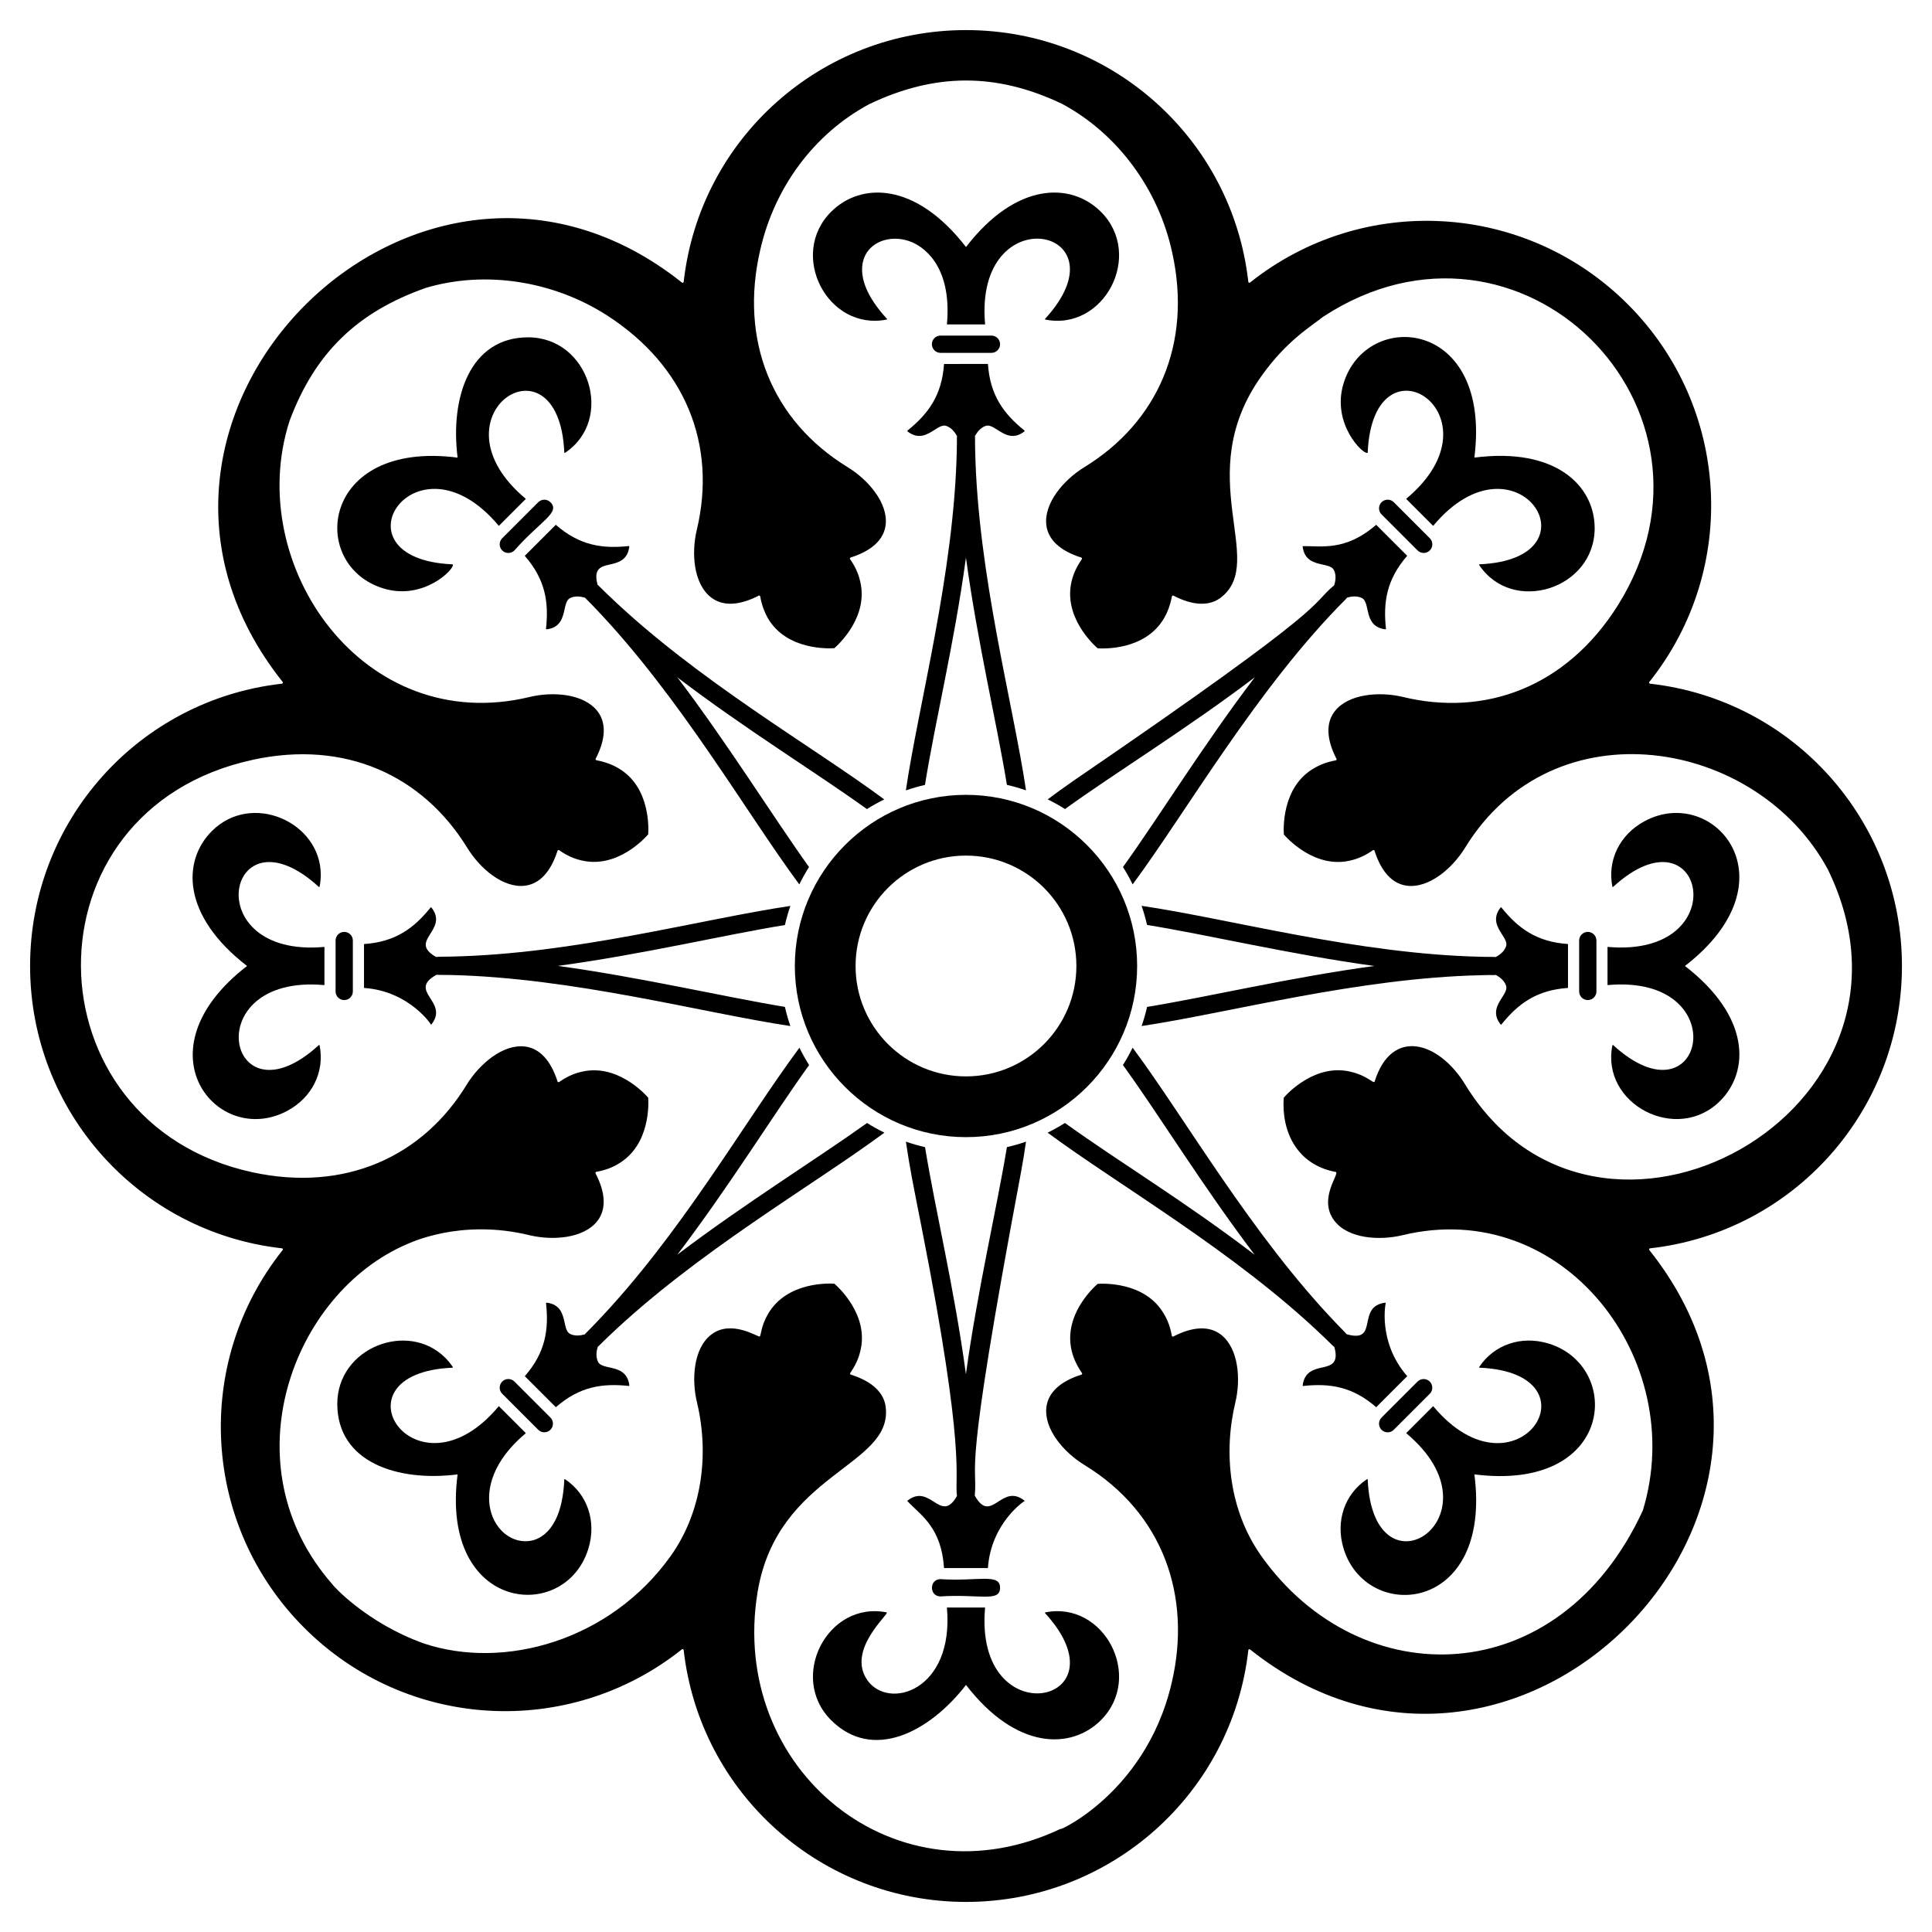 <?xml version="1.0" encoding="UTF-8"?>
<!-- Uploaded to: ICON Repo, www.svgrepo.com, Generator: ICON Repo Mixer Tools -->
<svg fill="#000000" width="800px" height="800px" version="1.1" viewBox="144 144 512 512" xmlns="http://www.w3.org/2000/svg">
 <g>
  <path d="m218.72 474.82c0.102 0.012 0.191 0.078 0.23 0.172 0.039 0.094 0.023 0.203-0.043 0.285-23.863 29.941-21.406 72.973 5.715 100.1 27.078 27.121 70.105 29.578 100.1 5.711 0.074-0.059 0.172-0.078 0.285-0.039 0.094 0.039 0.16 0.125 0.172 0.23 4.32 38.051 36.488 66.75 74.824 66.75 38.332 0 70.496-28.684 74.82-66.719 0.012-0.102 0.074-0.188 0.172-0.23 0.105-0.031 0.207-0.02 0.285 0.039 69.719 55.484 161.3-36.219 105.81-105.84-0.062-0.082-0.078-0.188-0.043-0.285 0.043-0.094 0.129-0.16 0.23-0.172 38.055-4.285 66.758-36.453 66.758-74.82 0-38.367-28.699-70.535-66.758-74.82-0.215-0.023-0.332-0.277-0.188-0.457 23.867-29.941 21.41-72.973-5.715-100.1-27.109-27.109-70.145-29.59-100.1-5.75-0.078 0.062-0.18 0.078-0.285 0.039-0.094-0.039-0.16-0.125-0.172-0.23-4.281-38.027-36.449-66.711-74.816-66.711-38.371 0-70.535 28.684-74.82 66.719-0.012 0.102-0.074 0.188-0.172 0.23-0.098 0.039-0.203 0.023-0.285-0.039-69.766-55.516-161.32 36.207-105.81 105.84 0.141 0.176 0.031 0.43-0.191 0.457-38.051 4.285-66.75 36.449-66.75 74.82 0 38.367 28.699 70.531 66.75 74.82zm-7.711-129.47c24.473-5.312 45 4.133 56.816 23.32 3.25 5.336 9.41 10.762 15.289 10.051 3.867-0.465 6.852-3.664 8.633-9.258 0.027-0.086 0.094-0.156 0.18-0.184 0.082-0.035 0.176-0.016 0.254 0.035 1.848 1.289 3.707 2.172 5.527 2.609 9.73 2.594 17.348-5.973 18.066-6.809 0.086-1.098 0.77-12.551-7.961-17.57-1.613-0.957-3.551-1.652-5.754-2.074-0.086-0.016-0.164-0.074-0.199-0.152-0.039-0.078-0.039-0.176 0.004-0.254 2.691-5.191 2.848-9.555 0.449-12.617-3.644-4.656-11.836-5.211-17.918-3.75-44.18 10.68-75.805-35.055-63.723-72.957l0.113-0.332c6.711-17.883 17.883-28.727 36.105-35.129 15.707-4.644 33.645-1.902 48.016 7.324 20.691 13.352 29.137 34.254 23.754 56.82-1.457 6.051-0.91 14.223 3.742 17.871 3.074 2.406 7.449 2.25 12.66-0.438 0.078-0.039 0.176-0.043 0.254 0 0.082 0.039 0.137 0.117 0.152 0.203 0.352 2.059 1.02 3.949 2.039 5.789 5.055 8.656 16.496 8.004 17.605 7.922 0.84-0.723 9.402-8.387 6.738-18.129-0.445-1.824-1.309-3.66-2.57-5.465-0.055-0.074-0.062-0.168-0.039-0.25 0.031-0.086 0.098-0.152 0.188-0.18 5.594-1.766 8.801-4.738 9.273-8.602 0.719-5.875-4.695-12.059-10.027-15.32-20.23-12.383-28.723-33.781-23.215-57.547 3.809-16.734 14.324-30.824 28.855-38.656 17.379-8.316 33.664-8.395 51.035-0.152 14.762 7.856 25.727 22.676 29.336 39.652 5.223 23.828-3.75 44.723-23.359 56.703-5.344 3.285-10.766 9.496-10.031 15.371 0.477 3.844 3.672 6.801 9.242 8.551 0.086 0.027 0.156 0.094 0.184 0.176 0.031 0.086 0.02 0.18-0.031 0.25-1.289 1.895-2.141 3.691-2.609 5.5-2.598 9.75 5.969 17.41 6.809 18.133 1.113 0.082 12.555 0.73 17.609-8 0.953-1.621 1.652-3.559 2.074-5.754 0.016-0.086 0.07-0.16 0.152-0.199 0.086-0.039 0.184-0.035 0.254 0.004 5.195 2.688 9.559 2.852 12.625 0.453 12.371-9.684-8.066-32.211 10.645-58.586 6.664-9.379 12.973-13.078 16.414-15.793 52.098-34.078 110.72 24.254 78.141 76.398-13.668 21.816-35.316 29.684-57.148 24.336-6.086-1.426-14.312-0.828-17.934 3.828-2.383 3.062-2.219 7.426 0.465 12.609 0.043 0.078 0.043 0.176 0.004 0.254-0.043 0.078-0.117 0.137-0.203 0.152-2.117 0.375-4.027 1.062-5.676 2.035-8.805 4.996-8.156 16.504-8.074 17.613 0.723 0.84 8.367 9.402 18.098 6.773 1.887-0.492 3.688-1.344 5.5-2.609 0.074-0.051 0.168-0.066 0.254-0.035 0.082 0.027 0.152 0.094 0.18 0.184 1.777 5.586 4.758 8.789 8.621 9.258 5.867 0.707 12.059-4.688 15.336-10.012 23.445-38.371 77.484-29.086 96.207 5.75 31.227 64.168-61.047 114.5-96.211 56.832-6.969-11.293-19.402-15.094-23.918-0.715-0.258 0.805-1.594-1.332-5.965-2.461-9.707-2.621-17.406 5.93-18.133 6.773-0.641 8.914 3.418 17.738 13.758 19.684 1.324 0.23-4.887 7.106-0.277 13.012 3.644 4.672 11.855 5.223 17.945 3.758 42.609-10.332 75.871 33.066 63.746 72.914v-0.004c-22.172 48.23-74.848 49.094-101.12 12.098-8.523-12.039-10.086-27.348-6.867-40.738 1.445-6.066 0.871-14.258-3.793-17.902-3.066-2.391-7.441-2.231-12.648 0.469-0.07 0.043-0.176 0.047-0.254 0.004-0.078-0.043-0.137-0.117-0.152-0.203-0.383-2.199-1.082-4.133-2.07-5.746-5.027-8.746-16.48-8.082-17.578-8.004-0.836 0.719-9.371 8.316-6.809 18.055 0.473 1.832 1.363 3.707 2.644 5.574 0.055 0.074 0.062 0.168 0.035 0.25s-0.094 0.148-0.184 0.176c-5.598 1.766-8.801 4.738-9.273 8.602-0.715 5.879 4.695 12.059 10.031 15.316 20.938 12.77 28.543 34.875 23.176 57.727-7.184 31.035-33.465 40.746-29.008 38.516-0.004 0-0.027 0.016-0.059 0.027-43.762 21.117-88.484-15.453-80.668-62.645 5.312-31.633 35.906-33.117 33.934-48.996-0.477-3.844-3.672-6.801-9.242-8.547-0.086-0.027-0.156-0.094-0.184-0.176-0.031-0.086-0.02-0.18 0.035-0.25 1.293-1.883 2.172-3.758 2.609-5.57 2.598-9.754-5.969-17.379-6.812-18.098-1.078-0.078-12.516-0.695-17.574 8-1.957 3.316-1.836 5.801-2.223 5.992-0.461 0.211-7.566-4.66-12.918-0.445-4.641 3.648-5.172 11.824-3.703 17.875 3.371 14.098 1.207 29.238-6.938 40.703-16.035 22.492-44.195 30.344-65.512 23.188-15.125-5.434-24.105-15.363-24.246-15.75-27.598-31.512-10.551-77.094 19.961-90.098 0.406-0.098 13.859-6.848 32.391-2.312 6.098 1.449 14.324 0.875 17.953-3.781 2.383-3.059 2.215-7.422-0.484-12.621-0.043-0.078-0.043-0.176-0.004-0.254 0.043-0.082 0.117-0.137 0.203-0.152 2.211-0.383 4.141-1.082 5.75-2.066 8.734-5.027 8.086-16.469 8.004-17.574-0.723-0.84-8.359-9.375-18.059-6.773-1.82 0.438-3.688 1.316-5.535 2.606-0.082 0.051-0.172 0.062-0.254 0.039-0.082-0.031-0.152-0.098-0.18-0.184-1.781-5.582-4.766-8.781-8.633-9.258-5.844-0.707-12.066 4.664-15.355 9.973-11.68 19.262-32.359 28.656-56.848 23.359-59.918-12.996-61.352-96.066 0.09-109.31z"/>
  <path d="m406.74 237.51c1.262 0 2.289-1.027 2.289-2.289 0-1.266-1.027-2.289-2.289-2.289h-13.488c-1.266 0-2.293 1.027-2.293 2.289s1.027 2.289 2.293 2.289z"/>
  <path d="m379.07 228.61c0.012-0.043 0.004-0.086-0.027-0.117-8.949-9.785-6.644-15.625-5.238-17.688 2.258-3.305 7.102-4.469 11.547-2.754 2.711 1.047 11.051 5.707 9.594 21.93h10.121c-3.09-34.23 38.043-25.695 15.898-1.488-0.062 0.062-0.031 0.176 0.062 0.195 15.582 3.141 26.203-17.145 14.695-28.594-7.891-7.836-22.418-7.91-35.719 9.371-13.477-17.43-27.938-17.102-35.719-9.371-11.496 11.422-0.934 31.711 14.695 28.594 0.039-0.012 0.074-0.039 0.09-0.078z"/>
  <path d="m420.93 571.38c-0.012 0.043-0.004 0.086 0.027 0.117 22.152 24.219-18.977 32.781-15.898-1.488h-10.121c1.992 22.094-15.543 27.363-21.137 19.172-5.516-8.059 6.133-17.664 5.176-17.879-15.633-3.133-26.18 17.172-14.695 28.594 10.938 10.871 25.906 3.297 35.719-9.367 13.383 17.355 27.914 17.125 35.719 9.367 11.5-11.438 0.902-31.727-14.695-28.594-0.047 0.008-0.078 0.039-0.094 0.078z"/>
  <path d="m393.25 562.49c-3.031 0-3.031 4.578 0 4.578 10.297-0.672 15.777 1.609 15.777-2.289 0-3.941-5.875-1.645-15.777-2.289z"/>
  <path d="m513.37 277.09c-0.895-0.895-2.348-0.895-3.242 0-0.891 0.895-0.891 2.344 0.004 3.238l9.539 9.539c0.891 0.895 2.344 0.895 3.238 0 0.895-0.895 0.895-2.344 0-3.234z"/>
  <path d="m506.39 264.01c0.039-0.023 0.062-0.059 0.062-0.102 1.457-32.773 36.633-9.793 10.191 12.293l7.156 7.16c22.023-26.395 45.059 8.727 12.293 10.188-0.043 0-0.082 0.027-0.102 0.062-0.02 0.039-0.016 0.086 0.008 0.121 8.801 13.238 30.652 6.406 30.605-9.828-0.039-11.125-10.258-21.434-31.883-18.633 4.703-36.906-28.613-39.562-34.672-19.641-3.242 10.668 5.195 18.883 6.34 18.379z"/>
  <path d="m293.73 536c-0.035-0.023-0.082-0.023-0.121-0.008-0.039 0.02-0.062 0.059-0.062 0.102-0.59 13.246-6.352 15.75-8.801 16.211-9.625 1.809-18.648-14.09-1.395-28.504l-7.156-7.16c-21.996 26.359-45.125-8.727-12.293-10.191 0.043 0 0.082-0.027 0.102-0.062 0.02-0.039 0.016-0.082-0.008-0.121-0.598-0.898-1.27-1.715-2.008-2.449-9.887-9.887-28.645-2.691-28.602 12.281 0.047 15.371 15.879 20.66 31.883 18.633-4.75 36.594 28.586 39.656 34.668 19.641 2.191-7.188-0.258-14.41-6.207-18.371z"/>
  <path d="m286.63 522.9c0.891 0.895 2.344 0.895 3.238 0 0.891-0.891 0.891-2.344 0-3.234l-9.539-9.539c-0.895-0.895-2.348-0.895-3.238 0-0.891 0.891-0.891 2.344 0.004 3.238z"/>
  <path d="m564.78 409.03c1.262 0 2.289-1.027 2.289-2.289v-13.488c0-1.266-1.027-2.293-2.289-2.293-1.262 0-2.289 1.027-2.289 2.293v13.488c0 1.266 1.027 2.289 2.289 2.289z"/>
  <path d="m571.5 420.96c-0.031-0.031-0.074-0.039-0.117-0.027-0.039 0.016-0.07 0.051-0.082 0.09-3.137 15.578 17.145 26.203 28.594 14.691 7.719-7.769 8.07-22.266-9.371-35.719 29.375-22.711 7.695-48.18-10.629-38.406-6.629 3.535-9.996 10.367-8.598 17.383 0.008 0.043 0.039 0.074 0.082 0.09 0.043 0.012 0.086 0.004 0.117-0.027 24.215-22.152 32.809 18.977-1.488 15.902v10.121c34.238-3.082 25.691 38.043 1.492 15.902z"/>
  <path d="m209.47 400c-29.262 22.57-7.801 48.242 10.625 38.406 6.629-3.535 10.004-10.375 8.598-17.379-0.008-0.043-0.039-0.074-0.078-0.09-0.043-0.012-0.086-0.004-0.117 0.027-24.203 22.137-32.703-18.969 1.484-15.902v-10.121c-34.195 3.086-25.734-38.078-1.484-15.898 0.031 0.031 0.074 0.039 0.117 0.027 0.039-0.016 0.07-0.051 0.078-0.09 0.211-1.055 0.316-2.109 0.316-3.152 0-13.973-18.348-22.168-28.906-11.543-7.742 7.781-8.066 22.238 9.367 35.715z"/>
  <path d="m235.22 409.03c1.262 0 2.289-1.027 2.289-2.289v-13.488c0-1.266-1.027-2.293-2.289-2.293s-2.289 1.027-2.289 2.293v13.488c0.004 1.266 1.027 2.289 2.289 2.289z"/>
  <path d="m510.12 522.91c0.895 0.895 2.348 0.895 3.238 0l9.539-9.539c0.895-0.895 0.895-2.348 0-3.238-0.891-0.895-2.344-0.895-3.238 0.004l-9.539 9.539c-0.891 0.891-0.891 2.34 0 3.234z"/>
  <path d="m506.45 536.09c0-0.043-0.027-0.078-0.062-0.102-0.039-0.016-0.086-0.016-0.121 0.008-5.961 3.965-8.398 11.184-6.211 18.367 6.059 19.902 39.488 17.273 34.672-19.637 37.129 4.699 39.391-28.668 19.645-34.676-7.184-2.188-14.398 0.262-18.371 6.215-0.023 0.039-0.027 0.082-0.008 0.121 0.02 0.039 0.059 0.062 0.102 0.062 32.785 1.457 9.766 36.602-12.293 10.191l-7.156 7.156c26.359 22-8.734 45.121-10.195 12.293z"/>
  <path d="m293.55 263.91c0 0.043 0.027 0.078 0.062 0.102 0.039 0.016 0.086 0.016 0.121-0.008 13.215-8.773 6.438-30.652-9.828-30.609-15.422 0.047-20.652 16.012-18.633 31.883-36.371-4.715-39.754 28.559-19.641 34.672 10.691 3.254 18.879-5.211 18.375-6.332-0.023-0.039-0.059-0.062-0.102-0.062-32.781-1.461-9.766-36.602 12.293-10.191l7.156-7.156c-26.387-22.027 8.734-45.074 10.195-12.297z"/>
  <path d="m289.87 277.1c-0.891-0.895-2.344-0.895-3.238 0l-9.539 9.539c-0.891 0.891-0.891 2.344 0 3.234s2.344 0.891 3.234 0c6.84-7.785 12.285-10.035 9.543-12.773z"/>
  <path d="m358.4 373.77c-9.32-12.988-21.574-32.723-34.887-50.258 18.129 13.805 36.488 25.023 50.23 34.906 1.48-0.938 3.012-1.789 4.594-2.566-19.008-14.098-49.48-31.43-73.148-54.152-0.793-0.746-1.543-1.492-2.457-2.402-0.043-0.043-0.082-0.086-0.129-0.129 0-0.004-0.008-0.004-0.008-0.008 0 0 0-0.004-0.004-0.004 0-0.008-0.004-0.004-0.004-0.004l-0.004-0.004v-0.004c-0.027 0.004-0.008-0.004-0.008-0.004l-0.012-0.012c-0.055-0.055-0.129-0.07-0.188-0.121-1.18-4.309 0.871-4.883 3.098-5.375 2.176-0.48 4.871-1.078 5.301-4.789 0.004-0.039-0.008-0.078-0.035-0.105-0.027-0.027-0.066-0.043-0.105-0.035-7.051 0.77-13.086-0.164-19.34-5.629l-8.227 8.227c5.465 6.254 6.398 12.285 5.629 19.336-0.004 0.039 0.008 0.078 0.035 0.105 0.027 0.027 0.066 0.043 0.105 0.039 3.707-0.426 4.305-3.133 4.785-5.305 0.25-1.117 0.469-2.109 1.035-2.676 0.137-0.137 0.293-0.25 0.469-0.328 1.332-0.621 2.723-0.418 3.965-0.062 0.043 0.051 0.059 0.117 0.109 0.164 0.859 0.859 1.695 1.695 2.539 2.594 22.562 23.625 39.965 54.109 54.086 73.207 0.785-1.586 1.637-3.121 2.574-4.606z"/>
  <path d="m397.59 259.86c0 1.207 0 2.375-0.035 3.602-0.707 32.418-10.215 67.664-13.492 89.996 1.652-0.566 3.336-1.055 5.062-1.449 2.816-17.508 7.691-37.012 10.863-60.227 3.059 22.469 8.223 44.09 10.855 60.219 1.727 0.391 3.414 0.879 5.066 1.449-3.414-22.926-12.766-57.219-13.477-90.008-0.035-1.207-0.035-2.375-0.035-3.582v-0.031c0-0.082-0.039-0.152-0.047-0.234 0.629-1.113 1.461-2.223 2.828-2.719 0.949-0.355 1.996 0.305 3.191 1.066 1.875 1.199 4.215 2.68 7.137 0.363 0.031-0.023 0.051-0.059 0.051-0.102 0-0.039-0.02-0.074-0.051-0.098-5.531-4.441-9.137-9.371-9.691-17.656l-11.637 0.008c-0.559 8.285-4.168 13.215-9.695 17.656-0.031 0.023-0.051 0.059-0.051 0.098 0 0.039 0.02 0.074 0.051 0.102 2.93 2.316 5.262 0.832 7.137-0.367 1.195-0.766 2.242-1.414 3.191-1.062 1.363 0.496 2.195 1.602 2.824 2.715-0.008 0.082-0.047 0.152-0.047 0.238v0.023z"/>
  <path d="m354.64 400c0 25.012 20.348 45.355 45.355 45.355 25.012 0 45.359-20.348 45.359-45.355 0-25.012-20.348-45.359-45.355-45.359-25.012 0-45.359 20.348-45.359 45.359zm45.355-29.258c16.16 0 29.258 13.098 29.258 29.258 0 16.156-13.098 29.254-29.258 29.254-16.156 0-29.258-13.098-29.258-29.254 0.004-16.16 13.102-29.258 29.258-29.258z"/>
  <path d="m476.53 323.49c-13.621 17.902-25.387 37.02-34.93 50.285 0.938 1.48 1.789 3.016 2.566 4.598 14.203-19.176 33.152-52.285 56.547-75.656 0.039-0.039 0.207-0.27 0.262-0.34 1.227-0.34 2.586-0.523 3.891 0.086 2.441 1.109 0.309 7.621 6.289 8.312 0.039 0.004 0.078-0.008 0.105-0.035 0.027-0.027 0.039-0.066 0.035-0.105-0.77-7.051 0.168-13.086 5.629-19.34l-8.227-8.223c-8.078 7.055-14.531 5.586-19.445 5.66-0.027 0.031-0.039 0.066-0.035 0.109 0.434 3.707 3.133 4.309 5.305 4.785 1.387 0.305 2.59 0.586 3.008 1.504 0.621 1.332 0.414 2.719 0.066 3.957-6.926 5.731 1.672 3.445-69.113 51.824-2.34 1.613-4.598 3.266-6.836 4.93 1.578 0.777 3.109 1.629 4.59 2.566 13.207-9.547 32.465-21.379 50.293-34.918z"/>
  <path d="m323.52 476.48c13.66-17.945 25.438-37.09 34.902-50.227-0.938-1.48-1.789-3.016-2.57-4.594-14.91 20.133-31.426 49.484-54.152 73.148-0.797 0.848-1.59 1.641-2.41 2.461-0.039 0.039-0.078 0.078-0.117 0.117-0.066 0.066-0.094 0.156-0.152 0.227-1.223 0.336-2.582 0.523-3.887-0.082-0.922-0.418-1.195-1.629-1.504-3.008-0.48-2.18-1.078-4.875-4.785-5.301-0.039-0.004-0.078 0.008-0.105 0.035-0.027 0.027-0.039 0.066-0.035 0.105 0.77 7.051-0.164 13.086-5.629 19.34l8.227 8.223c6.254-5.461 12.285-6.394 19.336-5.629 0.039 0.004 0.078-0.008 0.105-0.035 0.027-0.027 0.039-0.066 0.035-0.105-0.426-3.707-3.133-4.305-5.305-4.785-1.117-0.25-2.109-0.469-2.68-1.035-0.137-0.137-0.25-0.293-0.328-0.469-0.621-1.332-0.414-2.719-0.062-3.961 0.051-0.043 0.117-0.059 0.164-0.109 0.055-0.055 0.109-0.105 0.164-0.16 0.805-0.805 1.586-1.586 2.434-2.379 23.59-22.523 54.074-39.953 73.211-54.086-1.582-0.777-3.117-1.629-4.598-2.566-13.008 9.324-32.645 21.496-50.258 34.875z"/>
  <path d="m258.21 415.56c0.039 0 0.074-0.02 0.102-0.051 4.863-6.117-6.516-8.805 1.367-13.188 1.273 0.086 2.328 0.023 3.785 0.066 32.613 0.758 66.449 9.977 89.992 13.527-0.566-1.656-1.059-3.344-1.449-5.078-15.758-2.582-38.258-7.863-60.172-10.863 22.566-3.055 44.16-8.238 60.176-10.828 0.391-1.73 0.883-3.414 1.449-5.066-23.793 3.539-57.246 12.766-90.008 13.426-2.023 0.062-3.188-0.004-3.887 0.109-7.59-4.328 3.559-7.062-1.246-13.125-0.023-0.031-0.059-0.051-0.102-0.051-0.039 0-0.074 0.02-0.098 0.051-4.441 5.531-9.367 9.137-17.652 9.695v11.633c12.164 0.82 18.129 10.117 17.742 9.742z"/>
  <path d="m441.59 426.24c9.773 13.504 21.18 32.203 34.914 50.289-19.379-14.742-35.207-24.098-50.281-34.93-1.48 0.938-3.016 1.789-4.598 2.566 18.844 13.957 49.543 31.496 73.188 54.133 1.625 1.539 2.18 2.191 2.812 2.688 1.172 4.254-0.801 4.871-3.098 5.383-2.176 0.477-4.875 1.082-5.301 4.789-0.004 0.039 0.008 0.078 0.035 0.105 0.027 0.027 0.066 0.039 0.105 0.035 7.051-0.77 13.086 0.168 19.336 5.629l8.227-8.227c-8.012-9.168-5.668-19.828-5.664-19.441-0.027-0.027-0.066-0.043-0.105-0.039-7.894 0.926-1.516 10.848-10.254 8.375-0.723-0.82-1.418-1.445-2.656-2.762-22.664-23.676-40.117-54.406-54.094-73.184-0.777 1.574-1.629 3.109-2.566 4.59z"/>
  <path d="m447.98 389.12c15.57 2.504 38.152 7.856 60.223 10.871-22.383 3.043-43.797 8.16-60.215 10.852-0.391 1.727-0.879 3.414-1.449 5.07 23.242-3.492 57.383-12.766 90-13.473 1.223-0.039 2.59-0.07 3.617-0.035 0.086 0 0.16-0.043 0.242-0.051 1.113 0.629 2.215 1.461 2.715 2.824 0.355 0.953-0.305 2-1.066 3.191-1.199 1.879-2.68 4.215-0.363 7.133 0.023 0.031 0.059 0.051 0.102 0.051 0.039 0 0.074-0.02 0.098-0.051 4.441-5.531 9.371-9.133 17.652-9.691v-11.633c-8.285-0.559-13.215-4.164-17.652-9.695-0.023-0.031-0.059-0.051-0.098-0.051-0.039 0-0.074 0.02-0.102 0.051-2.316 2.93-0.832 5.262 0.363 7.133 0.766 1.199 1.418 2.246 1.066 3.191-0.5 1.371-1.613 2.203-2.727 2.832-0.078-0.008-0.148-0.047-0.227-0.047-1.219 0-2.394 0-3.633-0.039-32.746-0.715-66.766-10.086-89.988-13.496 0.562 1.652 1.051 3.336 1.441 5.062z"/>
  <path d="m415.91 446.55c-1.652 0.566-3.344 1.055-5.07 1.449-2.609 15.867-7.883 38.383-10.859 60.172-3.094-22.812-8.102-43.398-10.836-60.172-1.727-0.391-3.414-0.879-5.07-1.449 1.086 7.312 1.723 10.375 4.238 23.113 11.801 59.922 8.594 65.324 9.293 70.789-4.332 7.602-7.047-3.57-13.121 1.242-0.031 0.023-0.051 0.059-0.051 0.102 3.852 3.969 9.027 7.086 9.746 17.754h11.633c0.82-12.176 10.117-18.141 9.742-17.754 0-0.039-0.02-0.074-0.051-0.102-6.164-4.894-8.777 6.527-13.18-1.344 0.848-9.344-3.473-2.07 12.219-85.52 0.523-2.785 0.957-5.535 1.367-8.281z"/>
 </g>
</svg>